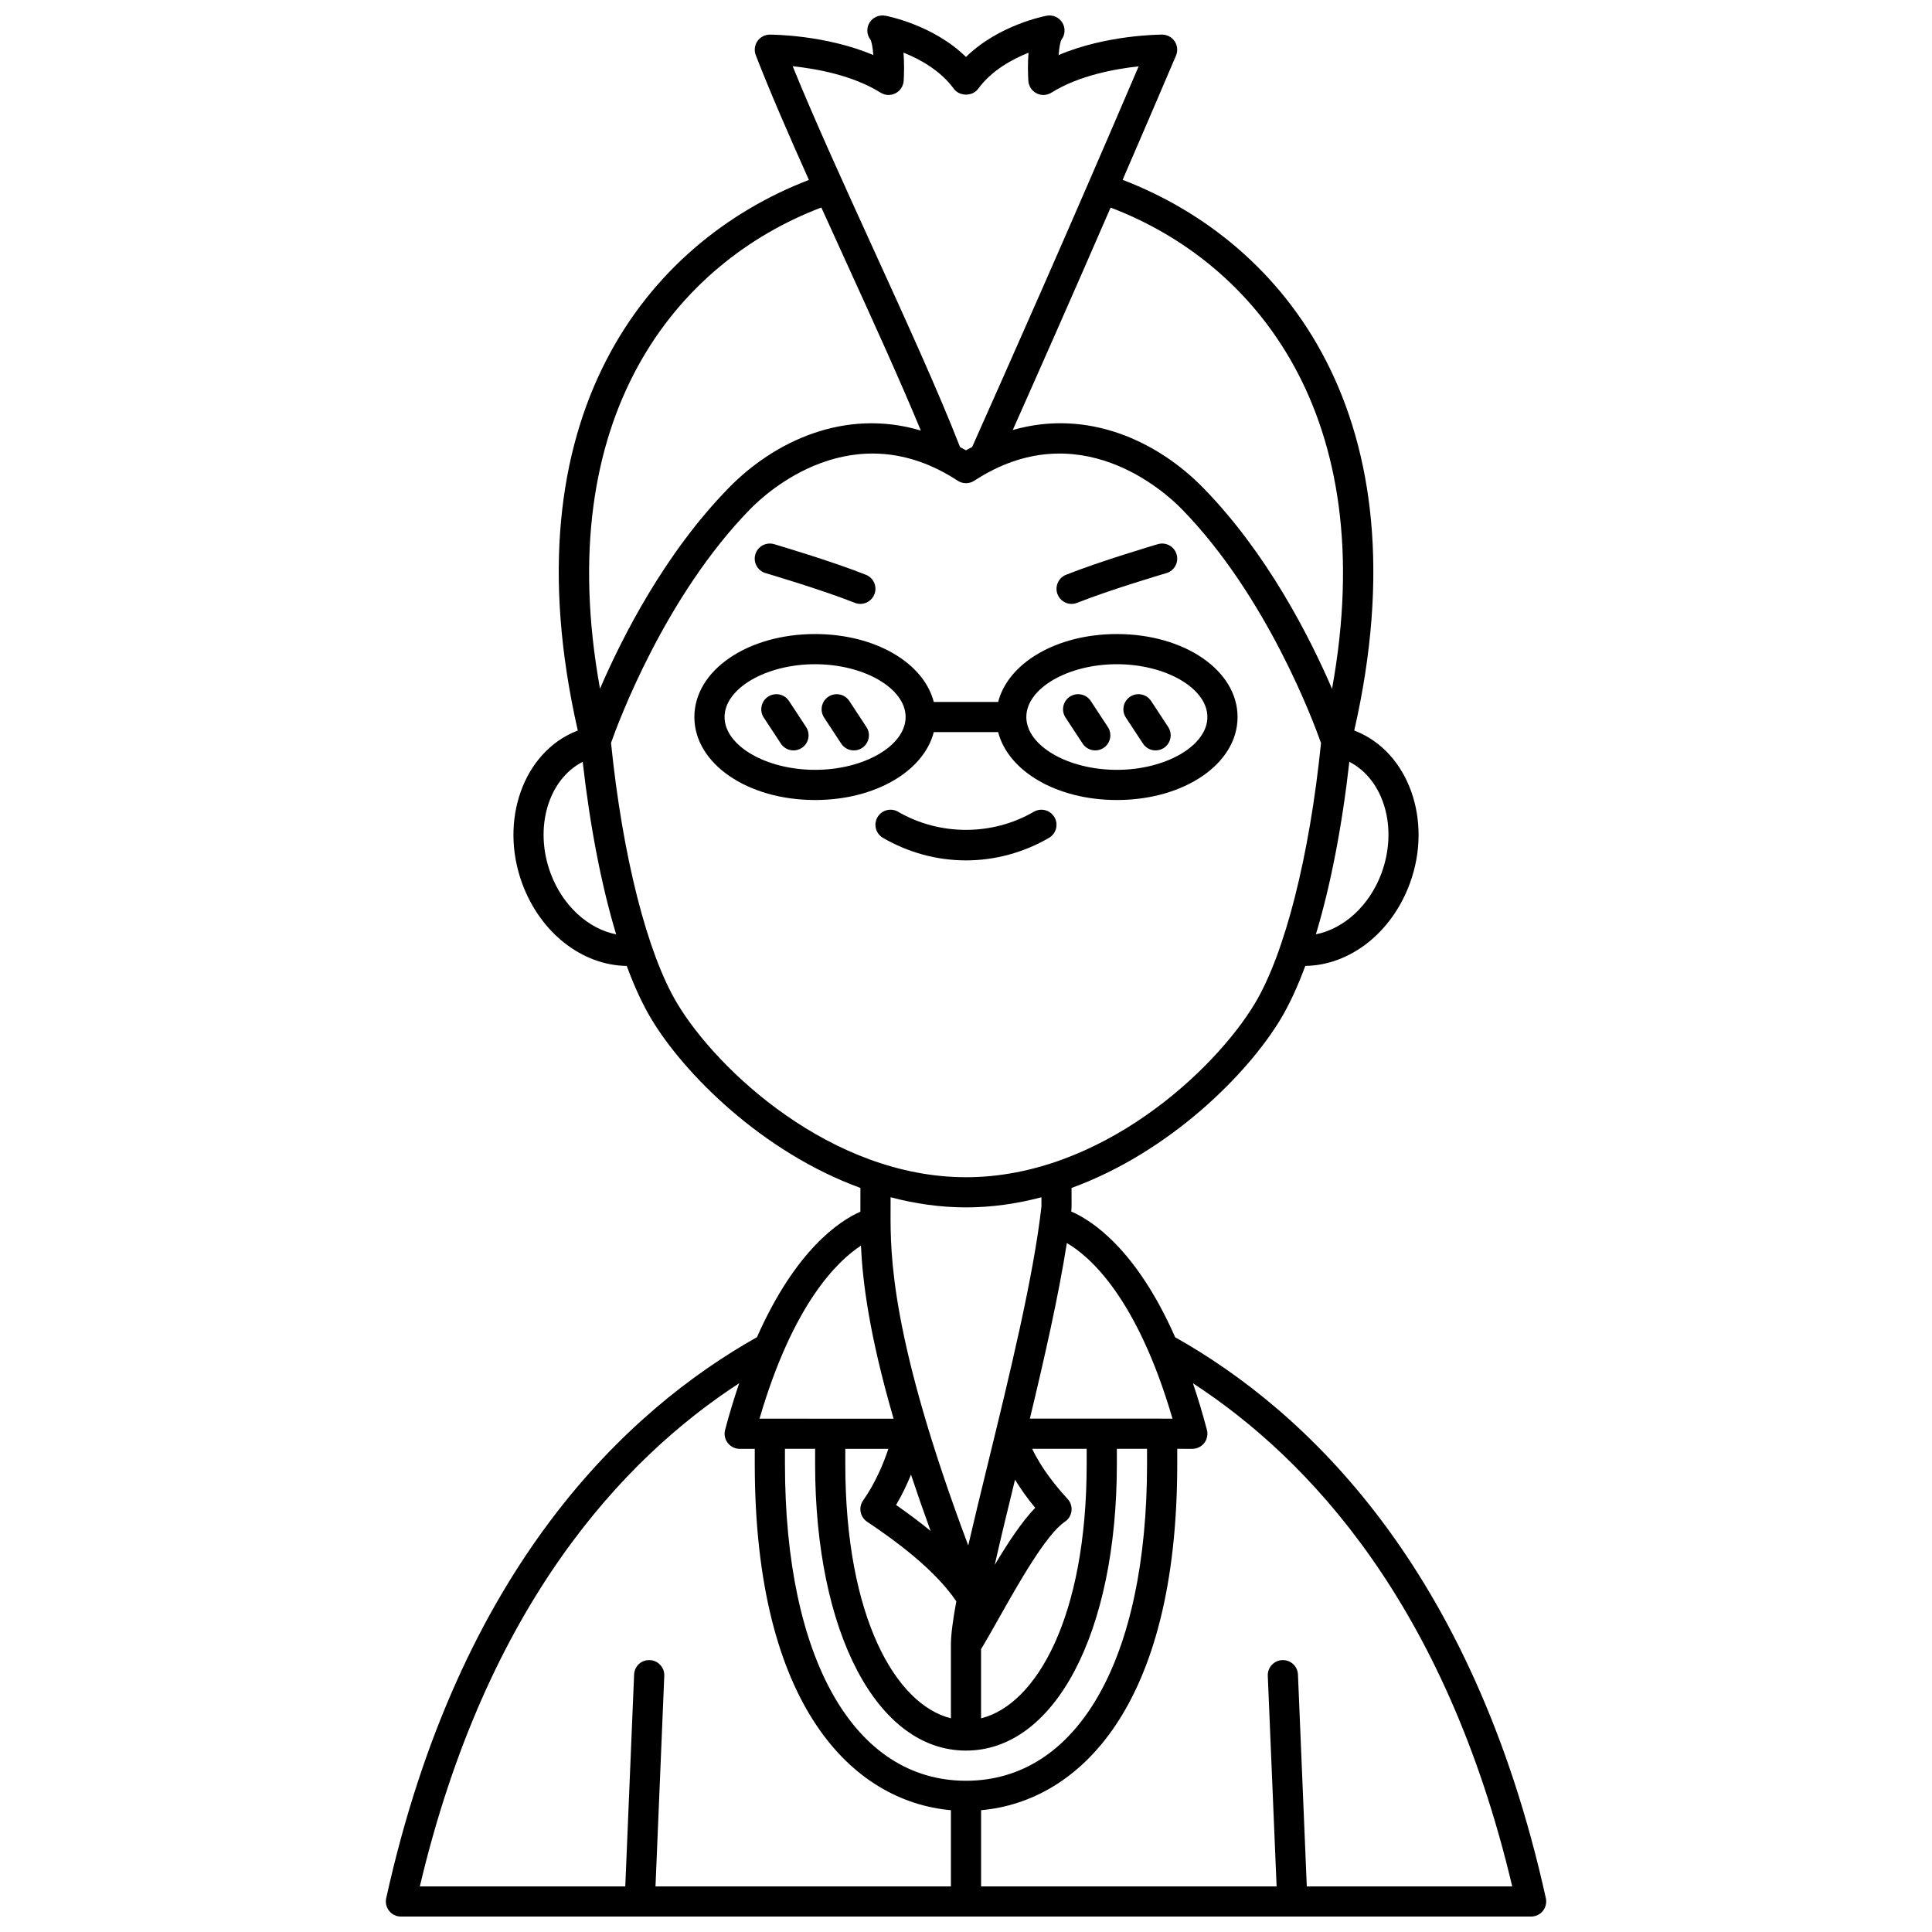 <?xml version="1.0" encoding="UTF-8"?>
<!-- Uploaded to: SVG Repo, www.svgrepo.com, Generator: SVG Repo Mixer Tools -->
<svg width="800px" height="800px" version="1.1" viewBox="144 144 512 512" xmlns="http://www.w3.org/2000/svg">
 <defs>
  <clipPath id="a">
   <path d="m246 148.09h308v503.81h-308z"/>
  </clipPath>
 </defs>
 <path d="m423.44 360.57c-1.113-1.906-3.555-2.555-5.469-1.445-10.984 6.398-24.973 6.398-35.957 0-1.914-1.113-4.356-0.465-5.469 1.445s-0.465 4.359 1.445 5.469c6.711 3.906 14.316 5.973 22.004 5.973 7.684 0 15.289-2.066 22.004-5.973 1.906-1.113 2.555-3.559 1.441-5.469z"/>
 <path d="m391.46 338.02h17.062c2.668 10.355 15.516 17.992 31.457 17.992 17.938 0 31.988-9.66 31.988-21.992 0-12.332-14.051-21.992-31.988-21.992-15.941 0-28.789 7.637-31.457 17.992h-17.062c-2.668-10.355-15.516-17.992-31.457-17.992-17.938 0-31.988 9.66-31.988 21.992 0 12.332 14.051 21.992 31.988 21.992 15.949 0 28.789-7.637 31.457-17.992zm48.52-17.996c13.004 0 23.992 6.41 23.992 13.996 0 7.586-10.988 13.996-23.992 13.996-13.004 0-23.992-6.41-23.992-13.996 0-7.586 10.984-13.996 23.992-13.996zm-79.973 27.992c-13.004 0-23.992-6.41-23.992-13.996 0-7.586 10.988-13.996 23.992-13.996 13.004 0 23.992 6.41 23.992 13.996 0 7.586-10.988 13.996-23.992 13.996z"/>
 <path d="m353.09 329.77c-1.211-1.844-3.688-2.352-5.539-1.148-1.844 1.215-2.359 3.691-1.148 5.539l4.535 6.902c0.77 1.168 2.043 1.805 3.348 1.805 0.75 0 1.516-0.211 2.191-0.656 1.844-1.215 2.359-3.691 1.148-5.539z"/>
 <path d="m369.08 329.77c-1.211-1.844-3.688-2.352-5.539-1.148-1.844 1.215-2.359 3.691-1.148 5.539l4.535 6.902c0.77 1.168 2.043 1.805 3.348 1.805 0.75 0 1.516-0.211 2.191-0.656 1.844-1.215 2.359-3.691 1.148-5.539z"/>
 <path d="m430.91 341.06c0.77 1.168 2.043 1.805 3.348 1.805 0.75 0 1.516-0.211 2.191-0.656 1.844-1.215 2.359-3.691 1.148-5.539l-4.535-6.902c-1.211-1.844-3.688-2.352-5.539-1.148-1.844 1.215-2.359 3.691-1.148 5.539z"/>
 <path d="m446.9 341.06c0.77 1.168 2.043 1.805 3.348 1.805 0.75 0 1.516-0.211 2.191-0.656 1.844-1.215 2.359-3.691 1.148-5.539l-4.535-6.902c-1.211-1.844-3.691-2.352-5.539-1.148-1.844 1.215-2.359 3.691-1.148 5.539z"/>
 <path d="m346.88 295.88c0.152 0.043 15.031 4.434 23.641 7.871 0.48 0.195 0.984 0.289 1.477 0.289 1.586 0 3.09-0.953 3.715-2.516 0.82-2.051-0.18-4.379-2.231-5.199-8.953-3.574-23.723-7.934-24.344-8.121-2.125-0.609-4.34 0.59-4.965 2.707-0.625 2.121 0.586 4.344 2.707 4.969z"/>
 <path d="m427.98 304.04c0.492 0 0.996-0.094 1.484-0.289 8.602-3.434 23.488-7.828 23.641-7.871 2.121-0.625 3.332-2.848 2.707-4.965-0.625-2.121-2.84-3.324-4.965-2.707-0.625 0.184-15.391 4.547-24.344 8.121-2.051 0.82-3.047 3.148-2.231 5.199 0.617 1.559 2.121 2.512 3.707 2.512z"/>
 <g clip-path="url(#a)">
  <path d="m455.43 498.38c-10.355-23.473-22.184-31.012-27.555-33.324 0.023-0.207 0.062-0.441 0.082-0.645 0.008-0.074-0.023-0.145-0.02-0.219 0.004-0.078 0.043-0.145 0.043-0.223l-0.008-5.148c26.145-9.539 46.754-30.328 55.422-44.777 2.324-3.871 4.504-8.617 6.523-14.066 11.789-0.16 22.875-8.727 27.703-21.848 6.133-16.672-0.328-34.805-14.402-40.406-0.105-0.039-0.223-0.07-0.332-0.113 18.945-83.051-18.309-129.43-61.379-145.95 4.461-10.305 9.184-21.293 14.145-32.922 0.527-1.234 0.398-2.652-0.34-3.769-0.738-1.121-1.996-1.797-3.336-1.797-0.695 0-14.863 0.07-27.426 5.414 0.152-1.965 0.414-3.516 0.75-4.07 1-1.316 1.09-3.109 0.223-4.519-0.863-1.402-2.5-2.137-4.133-1.836-0.578 0.109-12.746 2.453-21.395 10.93-8.648-8.473-20.816-10.824-21.395-10.93-1.625-0.293-3.281 0.406-4.152 1.816-0.867 1.406-0.793 3.184 0.207 4.5 0.352 0.574 0.629 2.144 0.781 4.113-12.566-5.344-26.73-5.414-27.422-5.414-1.32 0-2.555 0.652-3.297 1.738-0.742 1.086-0.906 2.477-0.43 3.707 3.766 9.707 8.734 21.141 14.078 33.059-42.98 16.531-80.141 62.902-61.242 145.93-0.109 0.039-0.23 0.07-0.34 0.117-14.07 5.602-20.531 23.73-14.398 40.406 4.828 13.121 15.914 21.688 27.703 21.848 2.019 5.449 4.199 10.195 6.523 14.066 8.668 14.445 29.27 35.227 55.406 44.77l-0.008 6.293c-5.418 2.371-17.133 10.016-27.406 33.258-34.359 19.328-78.84 60.746-98.258 148.68-0.262 1.184 0.027 2.422 0.789 3.367 0.746 0.941 1.895 1.492 3.106 1.492h299.52c1.211 0 2.359-0.551 3.117-1.496 0.754-0.945 1.047-2.184 0.789-3.367-19.422-87.906-63.879-129.32-98.238-148.66zm-55.43 117.54c-29.598 0-47.98-32.176-47.98-83.969v-4h7.996l-0.004 4c0 44.73 16.441 75.973 39.984 75.973 23.543 0 39.984-31.238 39.984-75.973v-4.008c2.809 0 5.508 0 7.996 0.004l0.004 4.004c0 51.793-18.387 83.969-47.98 83.969zm-20.578-87.957c-1.215 3.672-3.336 8.906-6.691 13.688-0.617 0.879-0.852 1.973-0.656 3.027 0.195 1.055 0.812 1.992 1.703 2.586 7.512 5.039 17.922 12.621 23.656 21.105-0.895 4.84-1.434 8.805-1.434 11.559v19.438c-14.488-3.582-27.988-26.543-27.988-67.418v-3.996c4.297 0.008 8.328 0.008 11.41 0.012zm2.047 14.871c1.641-2.773 2.938-5.539 3.957-8.039 1.547 4.672 3.273 9.645 5.199 14.934-3.094-2.551-6.246-4.867-9.156-6.894zm31.52-6.695c1.52 2.449 3.242 4.926 5.352 7.441-3.539 3.672-7.184 9.195-10.723 15.125 1.531-6.816 3.418-14.574 5.371-22.566zm-8.992 44.902c1.383-2.305 2.945-5.062 4.641-8.066 5.32-9.445 12.613-22.379 17.578-25.707 0.973-0.652 1.605-1.691 1.742-2.856 0.137-1.16-0.242-2.324-1.035-3.18-3.148-3.402-6.961-8.148-9.387-13.285 3.82-0.004 9.012-0.004 14.445-0.004v4.008c0 40.875-13.504 63.84-27.988 67.418v-18.328zm50.723-61.09c-9.246-0.004-28.293-0.012-37.793-0.008 3.867-16.082 7.609-32.57 9.797-46.523 5.898 3.418 18.555 14.207 27.996 46.531zm55.402-144.58c-3.191 8.672-10.039 14.789-17.398 16.23 3.852-12.742 6.906-28.355 8.867-45.715 9.094 4.664 12.961 17.438 8.531 29.484zm-13.117-48.828c-5.914-13.711-17.184-35.934-34.176-53.293-11.898-12.152-30.371-21.051-50.441-15.293 6.426-14.43 15.32-34.512 25.934-58.945 38.387 14.598 71.812 55.137 58.684 127.53zm-119.64-157.99c1.195 0.754 2.699 0.816 3.953 0.168s2.078-1.906 2.164-3.32c0.102-1.684 0.195-4.531-0.047-7.449 4.258 1.688 9.746 4.66 13.34 9.574 1.508 2.059 4.945 2.059 6.453 0 3.57-4.883 9.07-7.856 13.34-9.551-0.242 2.91-0.148 5.75-0.047 7.43 0.082 1.41 0.906 2.672 2.164 3.32 1.254 0.648 2.758 0.582 3.953-0.168 7.266-4.562 16.902-6.305 23.117-6.973-19.504 45.609-35.277 81.023-44.129 100.88-0.543 0.301-1.082 0.547-1.629 0.871-0.523-0.312-1.047-0.551-1.57-0.84-5.648-14.516-14.012-32.855-22.871-52.285-7.699-16.887-15.637-34.277-21.492-48.66 6.199 0.648 15.934 2.383 23.301 7.004zm-15.703 30.438c2.191 4.84 4.414 9.711 6.617 14.547 7.066 15.488 14.293 31.359 19.75 44.555-20.242-6.008-38.895 2.926-50.867 15.164-16.969 17.336-28.238 39.531-34.156 53.25-13.078-72.418 20.324-112.95 58.656-127.52zm-71.77 176.38c-4.43-12.051-0.562-24.828 8.527-29.484 1.965 17.359 5.019 32.977 8.867 45.723-7.352-1.434-14.203-7.566-17.395-16.238zm33.578 34.559c-7.957-13.262-14.496-39.043-17.543-69.062 1.879-5.332 14.289-38.875 36.953-62.02 4.324-4.414 27.281-25.531 54.93-7.449 1.332 0.871 3.047 0.871 4.379 0 27.648-18.078 50.609 3.031 54.93 7.449 22.711 23.199 35.129 56.844 36.965 62.066-3.047 30.004-9.582 55.762-17.535 69.02-10.68 17.801-40.906 46.043-76.543 46.043-35.633-0.004-65.855-28.246-76.535-46.047zm76.539 54.039c6.883 0 13.559-0.996 19.98-2.68l0.004 2.438c-2.102 18.688-8.559 45.098-14.258 68.418-1.906 7.801-3.66 14.977-5.144 21.414-20.668-55.031-20.613-77.27-20.582-88.34l0.004-3.938c6.418 1.688 13.105 2.688 19.996 2.688zm-27.855 10.145c0.445 9.535 2.168 23.52 8.656 45.859-4.055-0.004-10.344-0.008-16.781-0.008-0.008 0-0.012-0.004-0.02-0.004-0.008 0-0.012 0.004-0.02 0.004-5.703 0-11.496-0.004-15.969-0.004h-0.004-0.004-2.734c8.875-30.395 20.602-41.762 26.875-45.848zm-32.262 36.457c-1.297 3.828-2.555 7.891-3.734 12.367-0.316 1.199-0.059 2.481 0.699 3.457 0.758 0.98 1.926 1.559 3.164 1.559h4v4c0 64.477 26.145 89.465 51.98 91.77v20.188h-78.289l2.328-55.805c0.094-2.207-1.625-4.07-3.832-4.164-2.281-0.09-4.07 1.625-4.164 3.832l-2.34 56.137h-54.445c17.633-74.598 53.883-113.34 84.633-133.34zm150.42 133.34-2.34-56.137c-0.094-2.203-1.926-3.918-4.164-3.832-2.207 0.094-3.918 1.957-3.832 4.164l2.336 55.805h-78.312v-20.188c25.836-2.305 51.98-27.293 51.98-91.77v-4.004c2.453 0 3.996 0.004 4 0.004 1.238 0 2.41-0.574 3.168-1.555 0.754-0.984 1.016-2.258 0.699-3.461-1.172-4.453-2.418-8.543-3.707-12.355 30.746 20.012 66.984 58.754 84.613 133.33z"/>
 </g>
</svg>